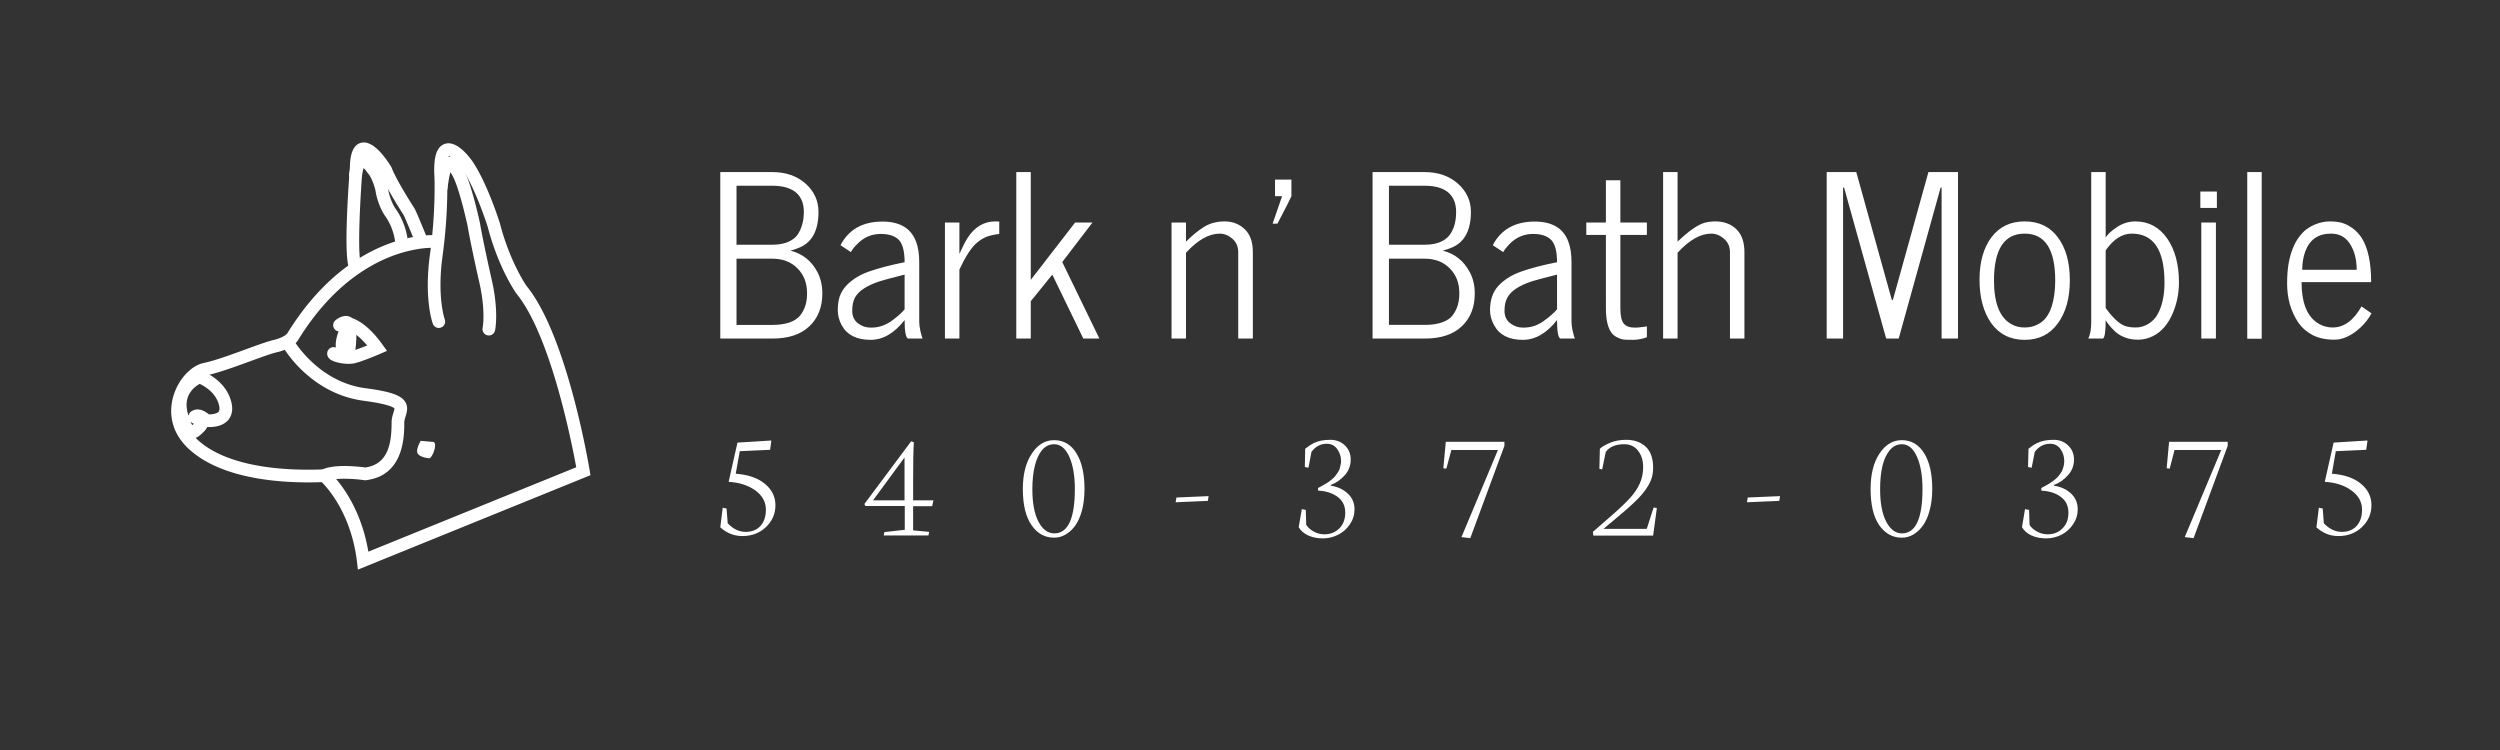 <?xml version="1.0" encoding="UTF-8" standalone="no"?>
<svg
   xmlns:dc="http://purl.org/dc/elements/1.1/"
   xmlns:cc="http://creativecommons.org/ns#"
   xmlns:rdf="http://www.w3.org/1999/02/22-rdf-syntax-ns#"
   xmlns:svg="http://www.w3.org/2000/svg"
   xmlns="http://www.w3.org/2000/svg"
   xmlns:sodipodi="http://sodipodi.sourceforge.net/DTD/sodipodi-0.dtd"
   xmlns:inkscape="http://www.inkscape.org/namespaces/inkscape"
   data-v-fde0c5aa=""
   viewBox="0 0 250 75"
   class="iconLeftSlogan"
   version="1.1"
   id="svg38"
   sodipodi:docname="barknbath-logo-white.svg"
   width="250"
   height="75"
   inkscape:version="0.92.2 5c3e80d, 2017-08-06">
  <rect x="0" y="0" width="250" height="75" fill="#333333" stroke="none"/>
  <sodipodi:namedview
     pagecolor="#ffffff"
     bordercolor="#666666"
     borderopacity="1"
     objecttolerance="10"
     gridtolerance="10"
     guidetolerance="10"
     inkscape:pageopacity="0"
     inkscape:pageshadow="2"
     inkscape:window-width="640"
     inkscape:window-height="480"
     id="namedview40"
     showgrid="false"
     inkscape:zoom="0.78666667"
     inkscape:cx="150"
     inkscape:cy="150"
     inkscape:window-x="0"
     inkscape:window-y="0"
     inkscape:window-maximized="0"
     inkscape:current-layer="svg38" />
  <!---->
  <defs
     data-v-fde0c5aa=""
     id="defs7">
    <linearGradient
       data-v-fde0c5aa=""
       gradientTransform="rotate(25)"
       id="f083b674-893b-4d12-9291-c87be8d8da3d"
       x1="0"
       y1="0"
       x2="1"
       y2="0">
      <stop
         data-v-fde0c5aa=""
         offset="0%"
         stop-color="#5F2517"
         stop-opacity="1"
         id="stop2" />
      <stop
         data-v-fde0c5aa=""
         offset="100%"
         stop-color="#FFEDB5"
         stop-opacity="1"
         id="stop4" />
    </linearGradient>
  </defs>
  <defs
     data-v-fde0c5aa=""
     id="defs11">
    <!---->
  </defs>
  <g
     data-v-fde0c5aa=""
     id="18bdcc23-97e3-4b64-9ffa-ef7a87afe724"
     transform="matrix(1.607,0,0,1.607,70.55,5.573)"
     style="fill:#ffffff">
    <path
       d="M 4.16,17.6 H 0.92 V 7.24 h 3.24 v 0 q 1.25,0 2.06,0.71 v 0 0 q 0.81,0.72 0.81,1.77 v 0 0 q 0,1.74 -1.21,2.23 v 0 0 q -0.21,0.09 -0.53,0.18 v 0 0 q 1.12,0.28 1.68,1.34 v 0 0 q 0.3,0.58 0.3,1.32 v 0 0 q 0,1.28 -0.8,2.04 v 0 0 Q 5.67,17.6 4.16,17.6 Z M 1.93,12.63 v 4.12 h 2.23 v 0 q 1.11,0 1.62,-0.47 v 0 0 Q 6,16.08 6.16,15.7 v 0 0 q 0.16,-0.38 0.16,-0.91 v 0 0 q 0,-0.97 -0.6,-1.56 v 0 0 q -0.59,-0.6 -1.56,-0.6 v 0 z m 0,-4.54 v 3.67 h 2.23 v 0 q 0.95,0 1.45,-0.48 v 0 0 q 0.2,-0.2 0.35,-0.6 v 0 0 Q 6.12,10.27 6.12,9.72 v 0 0 q 0,-0.8 -0.5,-1.22 v 0 0 Q 5.11,8.09 4.16,8.09 v 0 z m 6.3,7.75 v 0 0 q 0,-0.49 0.12,-0.86 v 0 0 q 0.13,-0.36 0.39,-0.65 v 0 0 Q 9,14.05 9.34,13.83 v 0 0 q 0.33,-0.22 0.83,-0.4 v 0 0 q 0.91,-0.32 2.22,-0.58 v 0 0 q 0,-1.08 -0.41,-1.44 v 0 0 Q 11.61,11.09 10.9,11.09 v 0 0 q -0.86,0 -1.48,0.65 v 0 0 q -0.27,0.27 -0.37,0.48 v 0 L 8.4,11.79 v 0 q 0.77,-1.47 2.61,-1.47 v 0 0 q 1.64,0 2.1,1.27 v 0 0 q 0.19,0.51 0.19,1.24 v 0 3.75 0 q 0,0.2 0.07,0.54 v 0 0 q 0.08,0.35 0.14,0.48 v 0 H 12.6 v 0 q -0.21,-0.11 -0.21,-1.15 v 0 0 q -0.96,1.23 -2.12,1.23 v 0 0 q -1.29,0 -1.79,-0.9 v 0 0 Q 8.23,16.32 8.23,15.84 Z M 9.3,15.05 v 0 0 q -0.17,0.32 -0.17,0.82 v 0 0 q 0,0.51 0.36,0.78 v 0 0 q 0.35,0.27 0.79,0.27 v 0 0 q 0.43,0 0.76,-0.13 v 0 0 q 0.34,-0.13 0.61,-0.34 v 0 0 q 0.5,-0.37 0.74,-0.67 v 0 -2.16 0 q -1.3,0.33 -1.53,0.41 v 0 0 Q 9.65,14.42 9.3,15.05 Z m 6.5,2.55 h -0.9 v 0 q 0,0 0,-7.22 v 0 h 0.9 v 1.95 0 q 0.33,-0.72 0.5,-0.98 v 0 0 q 0.67,-1.04 1.73,-1.04 v 0 0 q 0.09,0 0.25,0.01 v 0 0.77 0 q -0.47,0.06 -0.77,0.17 v 0 0 q -0.31,0.12 -0.6,0.36 v 0 0 q -0.52,0.42 -1.11,1.69 v 0 z m 4.44,0 h -0.9 V 7.24 h 0.9 v 6.71 L 23,10.38 h 1.08 l -1.88,2.46 2.31,4.76 h -1 l -1.93,-3.98 -1.34,1.66 z m 9.66,0 H 29 v -7.22 h 0.9 v 1.19 0 q 0.6,-0.6 1.14,-0.93 v 0 0 q 0.54,-0.33 1.27,-0.33 v 0 0 q 0.73,0 1.24,0.48 v 0 0 q 0.51,0.48 0.51,1.43 v 0 5.38 h -0.91 v -5.38 0 q 0,-0.51 -0.36,-0.83 v 0 0 Q 32.42,11.07 32,11.07 v 0 0 q -1.01,0 -2.1,1.19 v 0 z m 5.69,-7.15 h -0.3 L 35.88,8.74 H 35.44 V 7.71 h 1.02 v 1.03 0 q -0.18,0.39 -0.52,1.04 v 0 0 q -0.33,0.64 -0.35,0.67 z m 9.16,7.15 H 41.51 V 7.24 h 3.24 v 0 q 1.25,0 2.06,0.71 v 0 0 q 0.82,0.72 0.82,1.77 v 0 0 q 0,1.74 -1.22,2.23 v 0 0 q -0.21,0.09 -0.53,0.18 v 0 0 q 1.12,0.28 1.68,1.34 v 0 0 q 0.31,0.58 0.31,1.32 v 0 0 q 0,1.28 -0.8,2.04 v 0 0 q -0.8,0.77 -2.32,0.77 z m -2.22,-4.97 v 4.12 h 2.22 v 0 q 1.11,0 1.63,-0.47 v 0 0 q 0.21,-0.2 0.37,-0.58 v 0 0 q 0.16,-0.38 0.16,-0.91 v 0 0 q 0,-0.97 -0.6,-1.56 v 0 0 q -0.59,-0.6 -1.56,-0.6 v 0 z m 0,-4.54 v 3.67 h 2.22 v 0 q 0.96,0 1.45,-0.48 v 0 0 q 0.2,-0.2 0.36,-0.6 v 0 0 q 0.15,-0.41 0.15,-0.96 v 0 0 q 0,-0.8 -0.5,-1.22 v 0 0 Q 45.71,8.09 44.75,8.09 v 0 z m 6.29,7.75 v 0 0 q 0,-0.49 0.13,-0.86 v 0 0 q 0.12,-0.36 0.38,-0.65 v 0 0 q 0.26,-0.28 0.6,-0.5 v 0 0 q 0.33,-0.22 0.83,-0.4 v 0 0 q 0.91,-0.32 2.23,-0.58 v 0 0 q 0,-1.08 -0.42,-1.44 v 0 0 Q 52.2,11.09 51.5,11.09 v 0 0 q -0.87,0 -1.49,0.65 v 0 0 q -0.26,0.27 -0.37,0.48 v 0 l -0.65,-0.43 v 0 q 0.77,-1.47 2.61,-1.47 v 0 0 q 1.65,0 2.1,1.27 v 0 0 q 0.19,0.51 0.19,1.24 v 0 3.75 0 q 0,0.2 0.07,0.54 v 0 0 q 0.08,0.35 0.14,0.48 v 0 h -0.91 v 0 q -0.2,-0.11 -0.2,-1.15 v 0 0 q -0.97,1.23 -2.13,1.23 v 0 0 q -1.29,0 -1.78,-0.9 v 0 0 q -0.26,-0.46 -0.26,-0.94 z m 1.08,-0.79 v 0 0 q -0.18,0.32 -0.18,0.82 v 0 0 q 0,0.51 0.36,0.78 v 0 0 q 0.36,0.27 0.79,0.27 v 0 0 q 0.43,0 0.77,-0.13 v 0 0 q 0.33,-0.13 0.6,-0.34 v 0 0 q 0.5,-0.37 0.75,-0.67 v 0 -2.16 0 q -1.3,0.33 -1.54,0.41 v 0 0 q -1.21,0.39 -1.55,1.02 z m 6.13,-3.9 h -1.22 v -0.77 h 1.22 V 7.75 h 0.9 v 2.63 h 1.65 v 0.77 h -1.65 v 4.57 0 q 0,0.69 0.21,0.95 v 0 0 q 0.21,0.25 0.7,0.25 v 0 0 q 0.2,0 0.47,-0.04 v 0 0 q 0.27,-0.03 0.27,-0.04 v 0 0.68 0 q -0.45,0.16 -0.87,0.16 v 0 0 q -0.43,0 -0.59,-0.02 v 0 0 q -0.16,-0.02 -0.38,-0.13 v 0 0 q -0.23,-0.11 -0.37,-0.3 v 0 0 q -0.34,-0.48 -0.34,-1.51 v 0 z m 4.46,6.45 h -0.9 V 7.24 h 0.9 v 4.33 0 Q 61.5,10.6 62.15,10.4 v 0 0 q 0.34,-0.09 0.7,-0.09 v 0 0 q 0.79,0 1.29,0.48 v 0 0 q 0.51,0.48 0.51,1.43 v 0 5.38 h -0.9 v -5.38 0 q 0,-0.51 -0.37,-0.83 v 0 0 q -0.37,-0.32 -0.79,-0.32 v 0 0 q -1.01,0 -2.1,1.19 v 0 z m 10.3,0 H 69.77 V 7.24 h 1.84 l 2.21,7.95 h 0.07 L 76.1,7.24 h 1.84 V 17.6 H 76.92 V 8.2 h -0.06 l -2.61,9.4 H 73.47 L 70.85,8.2 h -0.06 z m 8.49,-3.66 v 0 0 q 0,-1.65 0.74,-2.64 v 0 0 q 0.74,-0.99 2.07,-0.99 v 0 0 q 1.34,0 2.07,1 v 0 0 q 0.74,0.99 0.74,2.66 v 0 0 q 0,1.67 -0.75,2.69 v 0 0 q -0.74,1.02 -2.06,1.02 v 0 0 q -1.34,0 -2.09,-1.05 v 0 0 q -0.72,-1.04 -0.72,-2.69 z m 0.9,0.05 v 0 0 q 0,2.16 1.13,2.74 v 0 0 q 0.34,0.18 0.78,0.18 v 0 0 q 0.45,0 0.79,-0.18 v 0 0 q 0.35,-0.17 0.55,-0.45 v 0 0 Q 83.64,16 83.77,15.6 v 0 0 q 0.22,-0.69 0.22,-1.61 v 0 0 q 0,-2.92 -1.9,-2.92 v 0 0 q -1.91,0 -1.91,2.92 z m 6.95,2.47 v 0 0 q 0,1.05 -0.17,1.14 v 0 h -0.91 v 0 q 0.18,-0.38 0.18,-1 v 0 -9.36 h 0.9 v 4.09 0 q 0.13,-0.28 0.68,-0.65 v 0 0 q 0.54,-0.37 1.17,-0.37 v 0 0 q 1.23,0 1.97,1.05 v 0 0 q 0.74,1.06 0.74,2.75 v 0 0 q 0,1 -0.38,1.9 v 0 0 q -0.43,1.03 -1.24,1.44 v 0 0 q -0.45,0.22 -0.92,0.22 v 0 0 q -0.47,0 -0.82,-0.14 v 0 0 Q 87.98,17.4 87.74,17.18 v 0 0 q -0.4,-0.37 -0.61,-0.72 z m 0,-4.35 v 3.59 0 q 0.69,0.95 1.22,1.12 v 0 0 q 0.26,0.09 0.66,0.09 v 0 0 q 0.4,0 0.77,-0.22 v 0 0 q 0.37,-0.22 0.58,-0.6 v 0 0 q 0.43,-0.77 0.43,-1.98 v 0 0 q 0,-3.04 -2.04,-3.04 v 0 0 q -0.89,0 -1.62,1.04 z M 94.05,9.47 H 93.02 V 8.45 h 1.03 z m -0.06,8.13 h -0.91 v -7.22 h 0.91 z m 2.85,0.01 h -0.9 V 7.24 h 0.9 z m 2.26,-1.03 v 0 0 q -0.33,-0.5 -0.51,-1.11 v 0 0 q -0.17,-0.62 -0.17,-1.29 v 0 0 q 0,-0.68 0.09,-1.24 v 0 0 q 0.1,-0.55 0.26,-0.94 v 0 0 q 0.15,-0.39 0.38,-0.7 v 0 0 q 0.22,-0.3 0.46,-0.49 v 0 0 q 0.24,-0.18 0.52,-0.3 v 0 0 q 0.49,-0.2 0.93,-0.2 v 0 0 q 0.43,0 0.74,0.08 v 0 0 q 0.31,0.08 0.66,0.32 v 0 0 q 0.35,0.24 0.61,0.64 v 0 0 q 0.58,0.93 0.58,2.74 v 0 h -4.33 v 0 q 0,1.82 0.92,2.49 v 0 0 q 0.46,0.33 1.02,0.33 v 0 0 q 1.05,0 1.79,-1.31 v 0 l 0.62,0.43 v 0 q -0.26,0.49 -0.69,0.89 v 0 0 q -0.82,0.75 -1.62,0.75 v 0 0 q -0.8,0 -1.36,-0.29 v 0 0 q -0.56,-0.3 -0.9,-0.8 z m 0.26,-3.26 v 0 h 3.39 v 0 q 0,-1.02 -0.47,-1.69 v 0 0 q -0.4,-0.56 -1.13,-0.56 v 0 0 q -1.19,0 -1.6,1.11 v 0 0 q -0.19,0.52 -0.19,1.14 z"
       id="path13"
       inkscape:connector-curvature="0" />
  </g>
  <defs
     data-v-fde0c5aa=""
     id="defs16">
    <!---->
  </defs>
  <g
     data-v-fde0c5aa=""
     id="e3ecb2e5-5b97-4248-a9ae-c55ffc9da850"
     transform="matrix(0.439,0,0,0.439,16.241,13.806)"
     style="fill:#ffffff;stroke:none">
    <path
       d="m 33.257,77.713 c -8.473,0 -19.973,-1.271 -26.639,-7.322 -4.57,-4.16 -4.147,-8.803 -3.49,-11.197 0.987,-3.588 3.763,-6.709 6.457,-7.262 2.477,-0.508 6.224,-1.875 9.53,-3.083 2.538,-0.927 4.936,-1.802 6.401,-2.154 a 9.729,9.729 0 0 0 1.879,-0.627 l 0.195,-0.091 1.581,0.227 0.177,0.304 c 0.057,0.098 5.755,9.741 16.791,11.188 6.146,0.809 7.863,1.691 8.549,2.766 0.581,0.908 0.28,1.869 0.016,2.717 -0.162,0.521 -0.331,1.061 -0.331,1.615 0,3.129 0,11.438 -8.085,12.426 l -0.096,0.012 -0.097,-0.016 c -0.022,-0.002 -2.328,-0.332 -4.692,-0.332 -2.494,0 -3.657,0.357 -4.195,0.658 l -0.149,0.086 -0.172,0.006 a 84.08,84.08 0 0 1 -3.63,0.079 z M 5.911,67.445 a 11.783,11.783 0 0 0 1.68,1.875 c 6.323,5.74 17.447,6.947 25.666,6.947 1.217,0 2.36,-0.029 3.405,-0.072 1.012,-0.504 2.606,-0.76 4.741,-0.76 2.217,0 4.32,0.271 4.803,0.338 6.721,-0.887 6.721,-7.953 6.721,-10.98 0,-0.775 0.212,-1.451 0.398,-2.047 0.231,-0.744 0.353,-1.182 0.146,-1.506 -0.782,-1.225 -5.854,-1.893 -7.52,-2.113 C 35.195,57.719 29.383,49.291 28.28,47.536 l -0.475,-0.068 c -0.582,0.253 -1.239,0.466 -1.957,0.633 -1.381,0.332 -3.74,1.194 -6.237,2.105 -3.354,1.225 -7.157,2.614 -9.736,3.141 a 4.086,4.086 0 0 0 -1.09,0.412 c 0.738,0.275 5.135,2.094 6.224,6.607 0.327,1.354 0.163,2.461 -0.489,3.289 -0.942,1.197 -2.611,1.449 -3.846,1.449 -0.488,0 -0.814,-0.041 -0.814,-0.041 L 9.737,65.047 C 9.591,65.725 8.971,66.461 7.811,67.359 A 1.67,1.67 0 0 1 6.814,67.683 H 6.813 A 1.773,1.773 0 0 1 5.911,67.445 Z M 8.474,55.193 c -0.994,0.488 -4.481,2.553 -3.525,7.1 0.816,3.9 1.823,3.947 1.866,3.947 C 8.296,65.158 8.326,64.728 8.326,64.724 8.253,64.648 7.777,64.501 7.597,64.445 7.207,64.324 6.675,64.16 6.628,63.591 c -0.017,-0.205 0.034,-0.588 0.554,-0.85 0.257,-0.129 0.539,-0.195 0.839,-0.195 0.972,0 1.858,0.723 2.255,1.102 0.105,0.006 0.241,0.012 0.399,0.012 0.602,0 2.072,-0.088 2.709,-0.896 0.364,-0.463 0.439,-1.154 0.221,-2.057 C 12.766,57.234 9.427,55.596 8.474,55.193 Z M 74.357,44.968 A 1.446,1.446 0 0 1 72.944,43.214 C 72.96,43.134 73.735,39.23 72.039,32.238 71.959,31.883 70.194,24.041 69.502,19.946 69.497,19.924 67.714,11.617 66.125,8.643 65.925,8.271 65.757,7.987 65.617,7.77 65.425,8.4 65.181,9.509 64.96,11.428 a 1.436,1.436 0 0 1 -1.603,1.27 1.445,1.445 0 0 1 -1.269,-1.602 c 0.535,-4.63 1.334,-6.466 2.947,-6.772 1.868,-0.357 3.064,1.882 3.639,2.957 1.782,3.333 3.592,11.766 3.668,12.123 0.689,4.078 2.493,12.094 2.512,12.175 1.877,7.735 0.953,12.075 0.914,12.256 a 1.447,1.447 0 0 1 -1.411,1.133 z"
       id="path18"
       inkscape:connector-curvature="0" />
    <path
       d="M 44.539,98.301 44.31,96.426 C 43.009,85.752 37.78,79.854 36.304,78.379 28.141,78.678 13.94,78.014 6.131,70.926 1.276,66.506 1.729,61.557 2.432,59.002 c 1.07,-3.895 4.017,-7.166 7.008,-7.777 2.423,-0.498 6.144,-1.855 9.426,-3.055 2.672,-0.974 4.976,-1.816 6.48,-2.178 a 8.937,8.937 0 0 0 1.743,-0.58 c 1.036,-0.47 1.344,-0.906 1.347,-0.911 4.277,-6.933 9.307,-12.372 14.959,-16.19 3.457,-2.344 7.111,-4.063 10.858,-5.109 a 33.36,33.36 0 0 1 4.571,-0.925 24.673,24.673 0 0 1 2.637,-0.172 C 62.199,14.567 61.972,8.997 61.971,8.938 61.795,5.852 61.899,2.18 64.286,1.343 c 2.551,-0.901 5.284,2.472 6.342,3.96 3.401,5.053 6.125,13.717 6.237,14.083 2.324,8.936 6.036,14.24 6.074,14.292 9.194,11.221 14.171,40.724 14.379,41.976 l 0.189,1.141 z m -7.177,-22.86 0.432,0.371 c 0.303,0.256 7.059,6.16 9.118,18.404 L 94.266,74.99 C 93.249,69.422 88.427,44.937 80.642,35.43 80.416,35.117 76.524,29.555 74.088,20.18 74.08,20.161 71.395,11.618 68.251,6.947 67.285,5.595 65.888,4.268 65.27,4.103 c -0.158,0.266 -0.602,1.322 -0.411,4.69 0.013,0.281 0.27,6.528 -0.662,14.975 -0.112,0.999 -0.231,2.034 -0.38,3.087 -1.292,9.362 0.481,14.406 0.5,14.456 a 1.449,1.449 0 0 1 -0.861,1.853 1.441,1.441 0 0 1 -1.851,-0.852 c -0.085,-0.228 -2.053,-5.691 -0.652,-15.854 0.069,-0.491 0.133,-0.977 0.19,-1.456 -0.507,0.013 -1.171,0.052 -1.964,0.144 a 30.4,30.4 0 0 0 -4.151,0.842 c -3.441,0.961 -6.811,2.549 -10.013,4.718 -5.312,3.589 -10.057,8.733 -14.104,15.291 -0.089,0.184 -0.713,1.181 -2.612,2.043 a 11.73,11.73 0 0 1 -2.284,0.766 c -1.334,0.321 -3.677,1.176 -6.154,2.082 -3.379,1.233 -7.206,2.631 -9.84,3.17 -1.646,0.338 -3.95,2.617 -4.8,5.711 -0.527,1.918 -0.856,5.637 2.857,9.018 7.24,6.574 21.102,7.004 28.716,6.682 z"
       id="path20"
       inkscape:connector-curvature="0" />
    <path
       d="m 6.814,68.408 c -2.804,0 -3.696,-4.268 -3.989,-5.67 -1.17,-5.57 2.817,-8.762 5.091,-9.672 l 0.497,-0.199 0.508,0.174 c 0.227,0.078 5.535,1.949 6.792,7.156 0.476,1.969 -0.077,3.211 -0.625,3.906 -1.12,1.426 -3.019,1.725 -4.413,1.725 -0.171,0 -0.325,-0.004 -0.454,-0.012 -0.41,0.824 -1.218,1.537 -1.967,2.117 a 2.4,2.4 0 0 1 -1.44,0.475 z m -0.42,-3.769 c 0.169,0.381 0.315,0.611 0.42,0.744 0.141,-0.119 0.258,-0.223 0.357,-0.316 A 2.318,2.318 0 0 1 6.394,64.639 Z m 2.099,-8.645 c -1.135,0.625 -3.615,2.451 -2.838,6.15 0.089,0.428 0.181,0.805 0.271,1.133 0.061,-0.357 0.272,-0.852 0.932,-1.182 0.357,-0.18 0.75,-0.271 1.162,-0.271 1.07,0 2.006,0.643 2.547,1.111 0.034,0.002 0.07,0.002 0.107,0.002 1.02,0 1.84,-0.238 2.141,-0.621 0.275,-0.348 0.199,-0.975 0.086,-1.441 C 12.214,58.021 9.61,56.52 8.493,55.994 Z M 36.856,78.355 A 1.443,1.443 0 0 1 36.148,75.65 c 2.665,-1.492 8.468,-0.826 10.058,-0.609 5.28,-0.75 5.998,-5.594 5.998,-10.248 0,-0.887 0.238,-1.648 0.431,-2.262 0.098,-0.312 0.244,-0.783 0.219,-0.926 C 52.769,61.472 51.987,60.652 45.857,59.843 33.747,58.255 27.721,48.025 27.471,47.59 a 1.446,1.446 0 0 1 2.503,-1.447 c 0.056,0.095 5.596,9.436 16.261,10.834 5.642,0.742 8.099,1.582 9.064,3.094 0.761,1.191 0.375,2.422 0.096,3.32 -0.153,0.492 -0.299,0.955 -0.299,1.4 0,2.988 0,12.076 -8.72,13.143 l -0.192,0.023 -0.19,-0.025 C 43.352,77.547 38.992,77.37 37.563,78.17 a 1.426,1.426 0 0 1 -0.707,0.185 z m 24.756,-9.144 c 1.243,0 -0.106,3.734 -0.844,3.734 0,0 -1.808,-0.117 -2.53,-0.963 -0.723,-0.844 0.604,-3.012 0.604,-3.012 z M 41.569,50.675 c -0.432,0 -0.859,-0.193 -1.145,-0.562 -2.379,-3.082 0.432,-7.625 0.761,-8.133 a 1.446,1.446 0 0 1 2.429,1.568 c -0.681,1.064 -1.799,3.636 -0.901,4.798 a 1.445,1.445 0 0 1 -1.144,2.329 z"
       id="path22"
       inkscape:connector-curvature="0" />
    <path
       d="m 42.421,51.428 c -1.616,0 -3.636,-0.44 -4.375,-1.161 -0.397,-0.385 -0.576,-0.902 -0.494,-1.419 a 1.445,1.445 0 0 1 2.555,-0.678 c 0.57,0.211 2.035,0.494 2.937,0.322 0.757,-0.146 2.303,-0.726 3.595,-1.242 -2.578,-3.082 -4.407,-3.517 -4.428,-3.521 l -0.524,-0.115 -0.084,-0.102 a 2.244,2.244 0 0 0 -0.332,0.219 1.449,1.449 0 0 1 -2.032,-0.191 1.442,1.442 0 0 1 0.177,-2.026 c 0.313,-0.264 1.433,-1.116 2.66,-0.972 0.427,0.048 0.818,0.212 1.147,0.473 1.102,0.361 3.763,1.637 6.889,6.006 l 1.044,1.458 -1.646,0.711 c -0.428,0.185 -4.224,1.814 -5.924,2.143 a 6.506,6.506 0 0 1 -1.165,0.095 z"
       id="path24"
       inkscape:connector-curvature="0" />
    <path
       d="m 42.252,50.22 a 1.446,1.446 0 0 1 -1.196,-2.256 c 0.142,-0.706 0.257,-2.855 0.279,-4.608 a 1.447,1.447 0 0 1 2.892,0.039 c -0.082,5.974 -0.511,6.583 -1.717,6.801 a 1.325,1.325 0 0 1 -0.258,0.024 z m 1.56,-19.84 A 1.446,1.446 0 0 1 42.441,29.392 C 41.468,26.481 42.115,14.87 42.589,8.207 a 1.453,1.453 0 0 1 1.545,-1.34 1.445,1.445 0 0 1 1.338,1.545 c -0.744,10.486 -0.858,18.362 -0.289,20.063 a 1.445,1.445 0 0 1 -1.371,1.905 z"
       id="path26"
       inkscape:connector-curvature="0" />
    <path
       d="M 58.967,24.801 A 1.45,1.45 0 0 1 57.623,23.892 C 57.605,23.848 55.857,19.485 54.963,17.555 54.446,16.752 50.761,10.992 49.569,7.928 48.394,6.066 46.779,4.259 46.028,3.938 45.892,4.205 45.635,4.946 45.593,6.74 L 45.472,8.39 A 1.446,1.446 0 1 1 42.589,8.175 l 0.119,-1.58 c 0.045,-2.041 0.358,-4.925 2.501,-5.508 2.628,-0.713 5.444,3.096 6.889,5.431 l 0.126,0.254 c 1.08,2.89 5.179,9.23 5.222,9.294 l 0.094,0.172 c 0.92,1.958 2.692,6.39 2.77,6.578 a 1.448,1.448 0 0 1 -1.343,1.985 z"
       id="path28"
       inkscape:connector-curvature="0" />
    <path
       d="m 54.516,25.593 a 1.447,1.447 0 0 1 -1.445,-1.4 C 53.07,24.158 52.924,20.699 50.621,17.597 50.517,17.445 49.028,15.193 48.529,11.939 48.377,11.24 47.727,8.983 46.742,7.931 L 46.577,7.717 A 4.685,4.685 0 0 0 45.843,6.849 C 45.731,7.12 45.583,7.611 45.468,8.455 A 1.455,1.455 0 0 1 44.031,9.742 1.433,1.433 0 0 1 42.586,8.31 l 0.013,-0.222 c 0.222,-1.637 0.729,-3.861 2.566,-4.263 1.833,-0.398 3.281,1.477 3.781,2.229 1.646,1.845 2.351,5.005 2.427,5.365 0.411,2.663 1.599,4.492 1.611,4.51 2.822,3.802 2.974,8 2.978,8.176 a 1.445,1.445 0 0 1 -1.405,1.486 c -0.015,0.002 -0.029,0.002 -0.041,0.002 z"
       id="path30"
       inkscape:connector-curvature="0" />
  </g>
  <defs
     data-v-fde0c5aa=""
     id="defs33">
    <!---->
  </defs>
  <g
     data-v-fde0c5aa=""
     id="9702a742-a4d5-4e2f-9490-d5bc9b9d41b1"
     transform="matrix(1.161,0,0,1.161,71.633,36.841)"
     style="fill:#ffffff">
    <path
       d="m 0.34,13.69 v 0 L 0.55,12 l 0.33,0.07 0.1,1.27 v 0 q 0.7,0.74 1.55,0.74 v 0 0 q 0.81,0 1.28,-0.52 v 0 0 q 0.46,-0.52 0.46,-1.39 v 0 0 q 0,-1 -0.91,-1.66 v 0 0 Q 2.44,9.85 1.06,9.77 v 0 L 1.82,6.39 4.74,6.21 4.63,7.01 2.02,7.13 1.67,9.07 v 0 q 1.61,0.12 2.51,0.87 v 0 0 q 0.91,0.74 0.91,1.84 v 0 0 q 0,1.1 -0.81,1.88 v 0 0 q -0.81,0.78 -2.04,0.78 v 0 0 q -1.06,0 -1.9,-0.75 z M 16.21,7.67 13.5,11.36 h 2.71 z m -3.37,4.18 -0.09,-0.17 4.03,-5.4 0.23,0.08 v 0 Q 16.95,7.4 16.95,9.73 v 0 1.63 h 1.75 l -0.11,0.51 h -1.64 v 2.08 l 1.38,0.13 -0.06,0.31 h -3.85 l 0.05,-0.29 1.76,-0.2 V 11.85 Z M 27.22,10.4 v 0 0 q 0,1.81 0.53,2.81 v 0 0 q 0.54,1 1.36,1 v 0 0 q 1.77,0 1.77,-3.83 v 0 0 q 0,-1.7 -0.48,-2.78 v 0 0 Q 29.91,6.53 29.1,6.53 v 0 0 q -0.61,0 -1.04,0.5 v 0 0 Q 27.64,7.54 27.43,8.4 v 0 0 q -0.21,0.86 -0.21,2 z M 26.4,10.38 v 0 0 q 0,-1.88 0.77,-3.04 v 0 0 q 0.76,-1.16 1.92,-1.16 v 0 0 q 1.23,0 1.92,1.12 v 0 0 q 0.7,1.12 0.7,3.08 v 0 0 q 0,1.01 -0.21,1.83 v 0 0 q -0.22,0.81 -0.58,1.32 v 0 0 q -0.37,0.51 -0.84,0.78 v 0 0 q -0.46,0.27 -0.98,0.27 v 0 0 q -1.21,0 -1.95,-1.08 v 0 0 Q 26.4,12.43 26.4,10.38 Z m 15.94,1.03 -2.78,0.12 0.07,-0.41 L 42.4,11 Z m 7.82,2.26 v 0 l 0.27,-1.55 0.34,0.07 0.04,1.28 v 0 q 0.19,0.32 0.62,0.57 v 0 0 q 0.44,0.25 0.95,0.25 v 0 0 q 0.77,0 1.28,-0.51 v 0 0 q 0.51,-0.51 0.51,-1.35 v 0 0 q 0,-0.88 -0.65,-1.36 v 0 0 q -0.66,-0.49 -1.68,-0.54 v 0 L 51.82,10.3 v 0 q 0.04,-0.02 0.22,-0.11 v 0 0 q 0.18,-0.1 0.25,-0.14 v 0 0 q 0.07,-0.04 0.25,-0.15 v 0 0 q 0.19,-0.11 0.27,-0.18 v 0 0 q 0.09,-0.07 0.25,-0.2 v 0 0 Q 53.22,9.39 53.3,9.28 v 0 0 q 0.09,-0.11 0.2,-0.27 v 0 0 Q 53.61,8.85 53.67,8.7 v 0 0 q 0.05,-0.15 0.09,-0.34 v 0 0 q 0.05,-0.18 0.05,-0.38 v 0 0 q 0,-0.57 -0.33,-1.03 v 0 0 Q 53.16,6.49 52.58,6.49 v 0 0 q -0.8,0 -1.32,0.7 v 0 L 51,8.56 50.69,8.49 50.72,6.92 v 0 q 0.19,-0.15 0.34,-0.25 v 0 0 q 0.15,-0.11 0.41,-0.24 v 0 0 Q 51.74,6.29 52.1,6.22 v 0 0 q 0.36,-0.07 0.79,-0.07 v 0 0 q 0.74,0 1.25,0.48 v 0 0 q 0.5,0.48 0.5,1.22 v 0 0 q 0,0.78 -0.51,1.35 v 0 0 q -0.52,0.58 -1.21,0.84 v 0 0.06 0 q 0.91,0.14 1.48,0.69 v 0 0 q 0.57,0.55 0.57,1.34 v 0 0 q 0,0.71 -0.4,1.3 v 0 0 q -0.4,0.59 -1.02,0.9 v 0 0 q -0.62,0.31 -1.3,0.31 v 0 0 q -0.73,0 -1.29,-0.26 v 0 0 Q 50.4,14.11 50.16,13.67 Z M 62.88,8.63 62.62,8.6 62.83,6.32 h 5.05 v 0.35 l -2.94,7.95 -0.76,-0.09 3.14,-7.5 h -4.01 z m 12.66,5.77 -0.04,-0.32 1.64,-1.43 v 0 q 1.04,-0.91 1.57,-1.5 v 0 0 q 0.54,-0.59 0.83,-1.24 v 0 0 Q 79.83,9.26 79.83,8.5 v 0 0 q 0,-0.84 -0.43,-1.4 v 0 0 Q 78.97,6.53 78.2,6.53 v 0 0 q -1.1,0 -1.59,0.66 v 0 L 76.3,8.7 76.06,8.65 76.1,6.92 v 0 q 0.32,-0.29 0.92,-0.53 v 0 0 q 0.6,-0.24 1.35,-0.24 v 0 0 q 1.04,0 1.68,0.59 v 0 0 q 0.64,0.6 0.64,1.82 v 0 0 q 0,0.42 -0.1,0.79 v 0 0 q -0.1,0.38 -0.32,0.74 v 0 0 q -0.21,0.36 -0.51,0.72 v 0 0 q -0.3,0.36 -0.72,0.75 v 0 0 q -0.41,0.39 -0.9,0.81 v 0 0 q -0.49,0.42 -1.1,0.93 v 0 0 Q 77,13.32 76.98,13.34 v 0 l -0.56,0.48 h 3.72 l 0.59,-1.84 0.28,0.04 -0.32,2.38 z m 16.01,-2.99 -2.78,0.12 0.07,-0.41 2.78,-0.12 z m 8.69,-1.01 v 0 0 q 0,1.81 0.53,2.81 v 0 0 q 0.53,1 1.35,1 v 0 0 q 1.77,0 1.77,-3.83 v 0 0 q 0,-1.7 -0.48,-2.78 v 0 0 q -0.48,-1.07 -1.29,-1.07 v 0 0 q -0.61,0 -1.04,0.5 v 0 0 q -0.43,0.51 -0.64,1.37 v 0 0 q -0.2,0.86 -0.2,2 z m -0.82,-0.02 v 0 0 q 0,-1.88 0.76,-3.04 v 0 0 q 0.77,-1.16 1.92,-1.16 v 0 0 q 1.23,0 1.93,1.12 v 0 0 q 0.7,1.12 0.7,3.08 v 0 0 q 0,1.01 -0.22,1.83 v 0 0 q -0.21,0.81 -0.58,1.32 v 0 0 q -0.37,0.51 -0.83,0.78 v 0 0 q -0.47,0.27 -0.98,0.27 v 0 0 q -1.21,0 -1.96,-1.08 v 0 0 q -0.74,-1.07 -0.74,-3.12 z m 13.04,3.29 v 0 l 0.26,-1.55 0.35,0.07 0.04,1.28 v 0 q 0.18,0.32 0.62,0.57 v 0 0 q 0.44,0.25 0.94,0.25 v 0 0 q 0.78,0 1.28,-0.51 v 0 0 q 0.51,-0.51 0.51,-1.35 v 0 0 q 0,-0.88 -0.65,-1.36 v 0 0 q -0.65,-0.49 -1.68,-0.54 v 0 l -0.01,-0.23 v 0 q 0.03,-0.02 0.21,-0.11 v 0 0 q 0.19,-0.1 0.26,-0.14 v 0 0 q 0.07,-0.04 0.25,-0.15 v 0 0 q 0.18,-0.11 0.27,-0.18 v 0 0 q 0.09,-0.07 0.25,-0.2 v 0 0 q 0.15,-0.13 0.24,-0.24 v 0 0 q 0.08,-0.11 0.2,-0.27 v 0 0 q 0.11,-0.16 0.16,-0.31 v 0 0 q 0.06,-0.15 0.1,-0.34 v 0 0 q 0.04,-0.18 0.04,-0.38 v 0 0 q 0,-0.57 -0.32,-1.03 v 0 0 q -0.32,-0.46 -0.9,-0.46 v 0 0 q -0.8,0 -1.32,0.7 v 0 l -0.27,1.37 -0.31,-0.07 0.04,-1.57 v 0 q 0.18,-0.15 0.33,-0.25 v 0 0 q 0.15,-0.11 0.42,-0.24 v 0 0 q 0.27,-0.14 0.63,-0.21 v 0 0 q 0.35,-0.07 0.79,-0.07 v 0 0 q 0.74,0 1.24,0.48 v 0 0 q 0.51,0.48 0.51,1.22 v 0 0 q 0,0.78 -0.52,1.35 v 0 0 q -0.51,0.58 -1.21,0.84 v 0 0.06 0 q 0.92,0.14 1.49,0.69 v 0 0 q 0.56,0.55 0.56,1.34 v 0 0 q 0,0.71 -0.4,1.3 v 0 0 q -0.4,0.59 -1.01,0.9 v 0 0 q -0.62,0.31 -1.3,0.31 v 0 0 q -0.73,0 -1.29,-0.26 v 0 0 q -0.56,-0.27 -0.8,-0.71 z m 12.72,-5.04 -0.26,-0.03 0.21,-2.28 h 5.05 v 0.35 l -2.94,7.95 -0.76,-0.09 3.14,-7.5 h -4.02 z m 12.64,5.06 v 0 l 0.21,-1.69 0.33,0.07 0.1,1.27 v 0 q 0.7,0.74 1.55,0.74 v 0 0 q 0.81,0 1.28,-0.52 v 0 0 q 0.46,-0.52 0.46,-1.39 v 0 0 q 0,-1 -0.92,-1.66 v 0 0 q -0.91,-0.66 -2.29,-0.74 v 0 l 0.76,-3.38 2.92,-0.18 -0.11,0.8 -2.62,0.12 -0.34,1.94 v 0 q 1.61,0.12 2.51,0.87 v 0 0 q 0.9,0.74 0.9,1.84 v 0 0 q 0,1.1 -0.81,1.88 v 0 0 q -0.81,0.78 -2.04,0.78 v 0 0 q -1.06,0 -1.89,-0.75 z"
       id="path35"
       inkscape:connector-curvature="0" />
  </g>
</svg>
